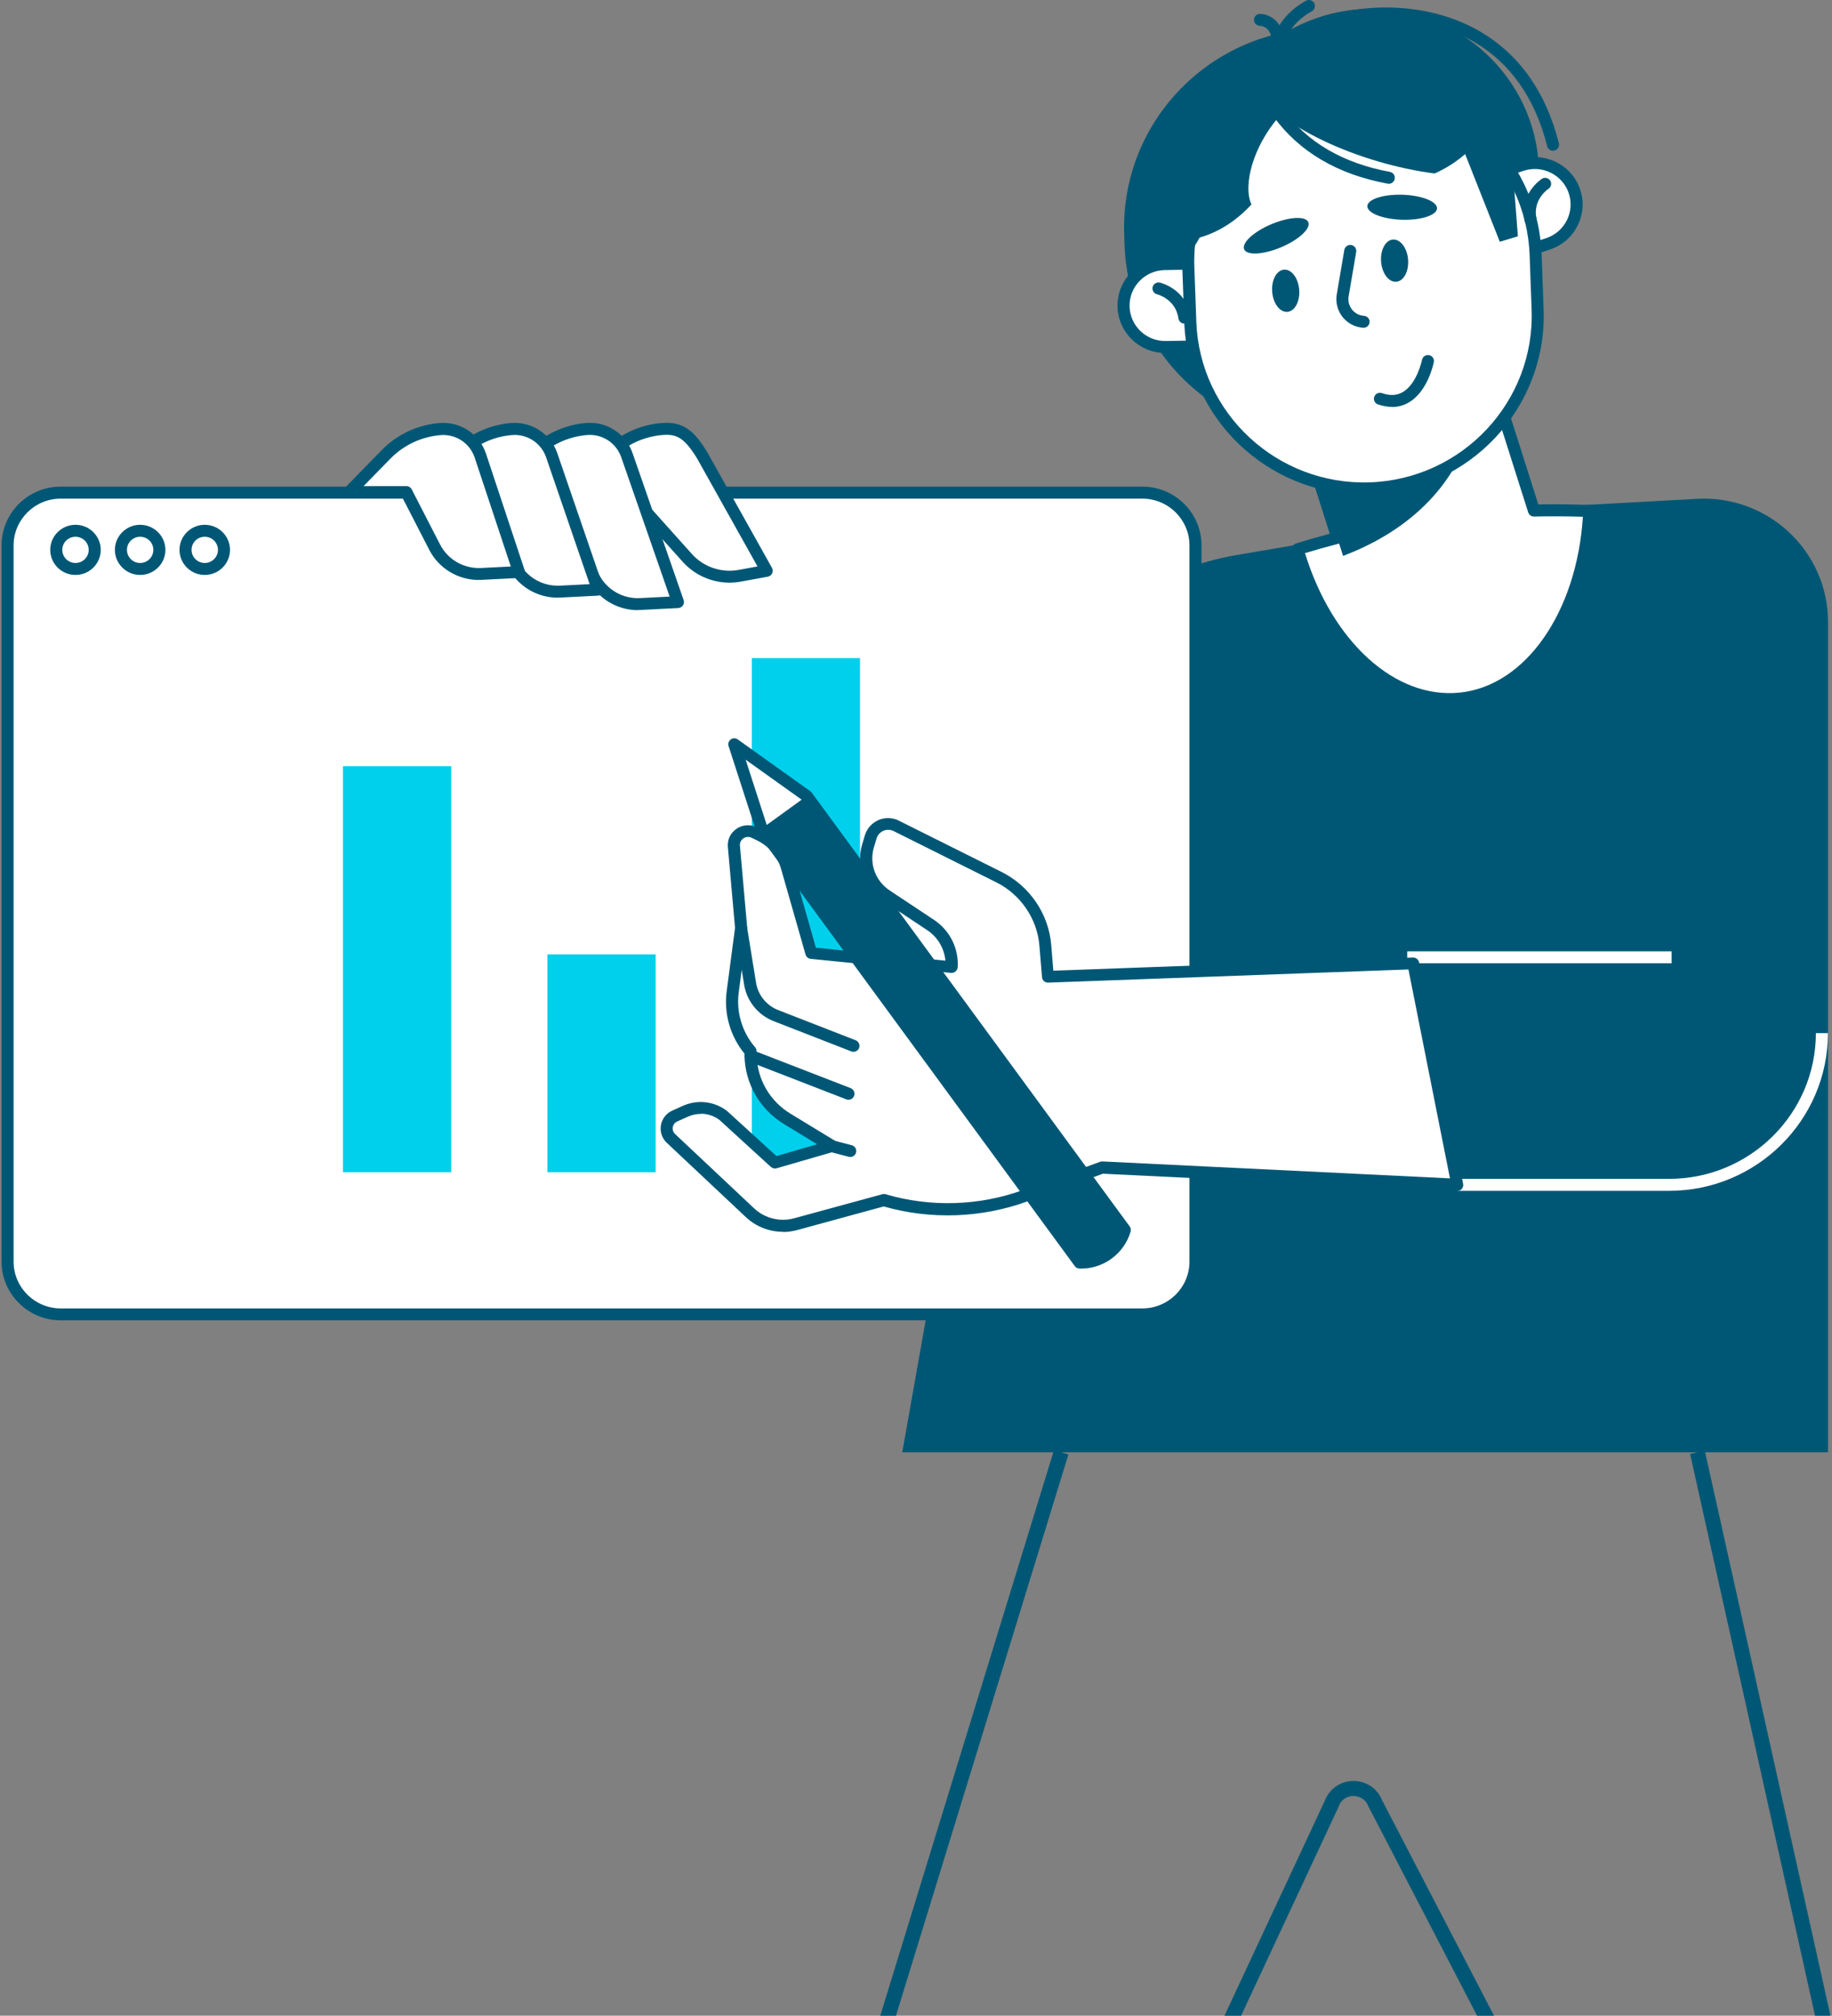<svg width="591" height="650" viewBox="0 0 591 650" fill="none" xmlns="http://www.w3.org/2000/svg">
<rect x="0" y="0" width="591" height="650" fill="#808080" stroke="none"/>
<g clip-path="url(#clip0_4081_12594)">
<path d="M333.718 227.822L340.192 217.728C353.353 197.175 374.659 183.107 398.842 178.996L484.999 164.29L547.401 160.855C570.379 159.581 589.722 177.742 589.722 200.591V468.322H291.067L333.738 227.822H333.718Z" fill="#005775"/>
<path d="M368.516 158.867H19.59C10.121 158.867 2.444 166.488 2.444 175.889V406.817C2.444 416.218 10.121 423.839 19.59 423.839H368.516C377.986 423.839 385.662 416.218 385.662 406.817V175.889C385.662 166.488 377.986 158.867 368.516 158.867Z" fill="white"/>
<path d="M368.516 425.768H19.59C9.073 425.768 0.5 417.277 0.5 406.817V175.869C0.5 165.429 9.054 156.918 19.59 156.918H368.516C379.033 156.918 387.606 165.409 387.606 175.869V406.817C387.606 417.258 379.053 425.768 368.516 425.768ZM19.59 160.797C11.211 160.797 4.388 167.571 4.388 175.889V406.836C4.388 415.154 11.211 421.928 19.59 421.928H368.516C376.895 421.928 383.718 415.154 383.718 406.836V175.889C383.718 167.571 376.895 160.797 368.516 160.797H19.59Z" fill="#005775"/>
<path d="M24.352 185.403C19.862 185.403 16.207 181.775 16.207 177.317C16.207 172.859 19.862 169.23 24.352 169.23C28.843 169.23 32.498 172.859 32.498 177.317C32.498 181.775 28.843 185.403 24.352 185.403ZM24.352 173.09C22 173.09 20.095 174.981 20.095 177.317C20.095 179.652 22 181.543 24.352 181.543C26.705 181.543 28.61 179.652 28.61 177.317C28.61 174.981 26.705 173.09 24.352 173.09Z" fill="#005775"/>
<path d="M45.212 185.403C40.721 185.403 37.066 181.775 37.066 177.317C37.066 172.859 40.721 169.23 45.212 169.23C49.702 169.23 53.357 172.859 53.357 177.317C53.357 181.775 49.702 185.403 45.212 185.403ZM45.212 173.09C42.859 173.09 40.954 174.981 40.954 177.317C40.954 179.652 42.859 181.543 45.212 181.543C47.564 181.543 49.469 179.652 49.469 177.317C49.469 174.981 47.564 173.09 45.212 173.09Z" fill="#005775"/>
<path d="M66.052 185.403C61.561 185.403 57.906 181.775 57.906 177.317C57.906 172.859 61.561 169.23 66.052 169.23C70.542 169.23 74.197 172.859 74.197 177.317C74.197 181.775 70.542 185.403 66.052 185.403ZM66.052 173.09C63.699 173.09 61.794 174.981 61.794 177.317C61.794 179.652 63.699 181.543 66.052 181.543C68.404 181.543 70.309 179.652 70.309 177.317C70.309 174.981 68.404 173.09 66.052 173.09Z" fill="#005775"/>
<path d="M431.423 173.475L420.012 137.56L480.256 118.725L494.836 164.656C500.843 164.52 506.791 164.578 512.682 164.791C511.263 197.058 494.369 222.86 471.158 225.273C448.55 227.627 427.224 207.074 418.593 177.142C422.792 175.81 427.088 174.614 431.423 173.475Z" fill="white"/>
<path d="M467.659 227.377C445.905 227.377 425.319 207.538 416.726 177.663C416.435 176.66 416.998 175.618 418.009 175.29C421.295 174.247 424.891 173.205 428.973 172.125L418.184 138.12C417.854 137.097 418.437 136.017 419.448 135.708L479.692 116.872C480.722 116.544 481.811 117.123 482.122 118.127L496.255 162.668C501.717 162.572 507.258 162.63 512.759 162.842C513.284 162.861 513.77 163.093 514.12 163.459C514.47 163.845 514.645 164.347 514.625 164.849C513.148 198.506 494.952 224.714 471.352 227.165C470.127 227.3 468.883 227.357 467.659 227.357V227.377ZM421.003 178.416C429.867 207.113 450.221 225.505 470.944 223.343C492.153 221.143 508.657 197.425 510.64 166.644C505.372 166.47 500.084 166.451 494.894 166.567C493.961 166.586 493.261 166.026 492.989 165.216L478.992 121.118L422.461 138.796L433.269 172.877C433.425 173.379 433.367 173.919 433.114 174.383C432.861 174.846 432.414 175.174 431.909 175.309C427.846 176.37 424.249 177.374 420.983 178.377L421.003 178.416Z" fill="#005775"/>
<path d="M433.27 179.265L420.031 137.561L458.289 125.596L475.027 136.036C470.575 154.988 455.995 170.697 433.25 179.265H433.27Z" fill="#005775"/>
<path d="M429.712 140.919C394.021 142.173 364.045 114.479 362.781 79.047L362.664 75.631C361.401 40.199 389.297 10.44 424.989 9.186C460.68 7.931 490.656 35.625 491.92 71.057L492.037 74.473C493.3 109.906 465.404 139.664 429.712 140.919Z" fill="#005775"/>
<path d="M444.836 120.945C415.054 122.006 390.035 98.886 388.966 69.301L388.577 58.34C387.508 28.774 410.797 3.936 440.598 2.875C470.38 1.814 495.399 24.933 496.469 54.518L496.857 65.48C497.927 95.046 474.638 119.883 444.836 120.945Z" fill="#005775"/>
<path d="M500.998 48.613C500.123 48.613 499.326 48.034 499.113 47.146C495.244 31.785 487.351 20.476 475.629 13.567C463.265 6.272 446.586 4.303 431.034 8.317C430.004 8.588 428.935 7.97 428.663 6.928C428.39 5.905 429.012 4.844 430.062 4.573C446.586 0.308 464.374 2.431 477.612 10.247C490.248 17.697 498.763 29.797 502.884 46.201C503.137 47.243 502.515 48.285 501.465 48.536C501.309 48.575 501.154 48.594 500.998 48.594V48.613Z" fill="#005775"/>
<path d="M487.896 82.482L499.443 78.623C506.5 76.268 510.291 68.684 507.919 61.678C505.547 54.673 497.908 50.91 490.851 53.264L479.304 57.124C472.247 59.478 468.456 67.063 470.828 74.068C473.2 81.074 480.839 84.837 487.896 82.482Z" fill="white"/>
<path d="M483.6 85.107C481.247 85.107 478.915 84.566 476.757 83.505C473.063 81.691 470.322 78.545 469 74.686C467.678 70.806 467.97 66.657 469.797 63.01C471.625 59.343 474.793 56.622 478.681 55.31L490.229 51.45C498.277 48.767 507.044 53.071 509.746 61.08C512.448 69.07 508.113 77.773 500.046 80.456L488.498 84.316C486.885 84.856 485.213 85.126 483.561 85.126L483.6 85.107ZM495.147 54.499C493.922 54.499 492.697 54.692 491.473 55.097L479.925 58.957C477.01 59.941 474.638 61.968 473.277 64.708C471.916 67.448 471.702 70.555 472.674 73.45C473.646 76.345 475.707 78.7 478.468 80.05C481.228 81.401 484.358 81.614 487.274 80.649L498.821 76.789C504.847 74.782 508.094 68.278 506.072 62.296C504.459 57.529 499.949 54.499 495.147 54.499Z" fill="#005775"/>
<path d="M388.325 111.7L376.136 111.913C368.691 112.048 362.567 106.162 362.431 98.77C362.295 91.379 368.224 85.3 375.67 85.165L387.858 84.953C395.304 84.817 401.427 90.704 401.563 98.095C401.7 105.486 395.77 111.565 388.325 111.7Z" fill="white"/>
<path d="M375.922 113.843C367.544 113.843 360.662 107.146 360.507 98.809C360.351 90.376 367.155 83.389 375.65 83.254L387.839 83.042C387.839 83.042 388.014 83.042 388.111 83.042C396.49 83.042 403.371 89.739 403.527 98.076C403.682 106.509 396.879 113.495 388.383 113.63L376.194 113.843C376.194 113.843 376.02 113.843 375.922 113.843ZM388.111 86.882C388.111 86.882 387.975 86.882 387.917 86.882L375.728 87.095C369.371 87.21 364.297 92.421 364.394 98.732C364.453 101.781 365.697 104.637 367.913 106.76C370.129 108.883 373.045 110.022 376.117 109.964L388.306 109.751C394.662 109.636 399.736 104.425 399.639 98.114C399.522 91.881 394.39 86.863 388.111 86.863V86.882Z" fill="#005775"/>
<path d="M441.998 157.477C411.05 158.577 385.078 134.57 383.97 103.846L383.329 86.188C382.221 55.464 406.404 29.681 437.352 28.581C468.3 27.481 494.272 51.489 495.38 82.212L496.022 99.871C497.13 130.594 472.946 156.377 441.998 157.477Z" fill="white"/>
<path d="M439.976 159.446C408.931 159.446 383.154 134.955 382.046 103.923L381.404 86.265C380.257 54.538 405.335 27.809 437.294 26.67C469.292 25.532 496.177 50.427 497.324 82.154L497.965 99.812C499.112 131.54 474.035 158.268 442.076 159.407C441.376 159.426 440.676 159.446 439.976 159.446ZM441.94 155.547C471.761 154.486 495.147 129.552 494.097 99.948L493.455 82.289C492.386 52.685 467.27 29.469 437.449 30.511C407.628 31.572 384.242 56.506 385.292 86.11L385.934 103.769C387.003 133.373 412.119 156.589 441.94 155.547Z" fill="#005775"/>
<path d="M380.529 84.548V84.644C389.938 77.832 396.256 55.021 395.284 28.157V28.061C385.875 34.873 379.557 57.684 380.529 84.548Z" fill="#005775"/>
<path d="M493.747 72.852C492.833 72.852 492.036 72.216 491.842 71.308C490.034 62.528 497.11 57.857 497.402 57.664C498.296 57.085 499.501 57.336 500.085 58.224C500.668 59.112 500.415 60.308 499.521 60.887C499.288 61.041 494.389 64.38 495.652 70.517C495.866 71.559 495.186 72.582 494.136 72.794C494 72.814 493.883 72.833 493.747 72.833V72.852Z" fill="#005775"/>
<path d="M382.085 104.348C381.132 104.348 380.297 103.653 380.161 102.689C379.266 96.455 373.493 94.969 373.259 94.892C372.229 94.641 371.588 93.599 371.84 92.557C372.093 91.534 373.143 90.897 374.173 91.129C374.523 91.206 382.746 93.251 384.029 102.129C384.185 103.19 383.446 104.155 382.377 104.31C382.279 104.31 382.182 104.329 382.104 104.329L382.085 104.348Z" fill="#005775"/>
<path d="M422.053 71.637C422.928 73.682 419.021 77.31 413.306 79.723C407.59 82.135 402.244 82.444 401.369 80.398C400.495 78.353 404.402 74.724 410.117 72.312C415.833 69.9 421.179 69.591 422.053 71.637Z" fill="#005775"/>
<path d="M463.577 67.198C463.499 69.417 458.406 71.058 452.205 70.865C446.003 70.652 441.027 68.684 441.104 66.464C441.182 64.245 446.275 62.605 452.477 62.798C458.678 63.01 463.655 64.978 463.577 67.198Z" fill="#005775"/>
<path d="M439.899 105.699C439.899 105.699 439.802 105.699 439.763 105.699C437.158 105.525 434.728 104.251 433.095 102.206C431.481 100.16 430.801 97.535 431.229 94.969L433.678 80.591C433.853 79.549 434.864 78.835 435.914 79.008C436.963 79.182 437.683 80.186 437.508 81.228L435.058 95.605C434.806 97.111 435.194 98.616 436.147 99.812C437.099 101.009 438.48 101.742 440.015 101.839C441.085 101.916 441.901 102.823 441.823 103.904C441.746 104.927 440.89 105.699 439.879 105.699H439.899Z" fill="#005775"/>
<path d="M449.055 131.212C447.616 131.212 446.1 130.941 444.525 130.401C443.515 130.054 442.97 128.954 443.34 127.95C443.69 126.947 444.798 126.406 445.808 126.773C448.375 127.661 450.552 127.564 452.457 126.483C457.161 123.801 458.717 116.12 458.736 116.043C458.95 115.001 459.961 114.325 461.01 114.518C462.06 114.711 462.76 115.734 462.546 116.776C462.468 117.162 460.641 126.252 454.401 129.822C452.749 130.768 450.96 131.25 449.055 131.25V131.212Z" fill="#005775"/>
<path d="M455.062 16.596C466.182 19.877 475.96 24.374 483.211 29.218C483.036 31.225 482.667 33.213 482.083 35.181C479.284 44.541 472.208 51.72 462.818 55.947C457.025 55.194 450.824 53.901 444.467 52.029C418.787 44.464 400.358 30.395 403.274 20.611C406.19 10.826 429.382 9.031 455.062 16.577V16.596Z" fill="#005775"/>
<path d="M377.38 48.826C370.848 58.359 369.41 68.665 371.82 77.021C373.784 77.465 375.825 77.735 377.886 77.774C387.703 78.005 396.762 73.509 403.702 65.944C400.902 59.768 404.207 47.243 412.605 37.633C430.159 17.562 396.976 20.186 377.361 48.806L377.38 48.826Z" fill="#005775"/>
<path d="M454.246 83.717C454.537 87.481 452.846 90.665 450.435 90.858C448.025 91.051 445.828 88.156 445.537 84.393C445.245 80.63 446.936 77.445 449.347 77.252C451.757 77.059 453.954 79.954 454.246 83.717Z" fill="#005775"/>
<path d="M419.118 93.425C419.409 97.189 417.718 100.373 415.308 100.566C412.897 100.759 410.7 97.864 410.409 94.101C410.117 90.338 411.808 87.153 414.219 86.96C416.629 86.767 418.826 89.662 419.118 93.425Z" fill="#005775"/>
<path d="M412.897 17.793C411.906 17.793 411.07 17.041 410.973 16.056C409.981 6.079 420.907 0.444 421.373 0.212C422.326 -0.27 423.492 0.116 423.978 1.061C424.464 2.007 424.095 3.165 423.142 3.667C423.045 3.705 414.103 8.356 414.841 15.69C414.938 16.751 414.161 17.697 413.092 17.793C413.033 17.793 412.956 17.793 412.897 17.793Z" fill="#005775"/>
<path d="M412.022 13.49C411.108 13.49 410.311 12.853 410.117 11.946C409.436 8.588 406.948 8.357 406.443 8.337C405.373 8.299 404.518 7.43 404.537 6.388C404.537 5.327 405.393 4.478 406.462 4.478C408.581 4.478 412.838 5.886 413.907 11.194C414.121 12.236 413.441 13.258 412.391 13.471C412.255 13.49 412.138 13.509 412.002 13.509L412.022 13.49Z" fill="#005775"/>
<path d="M448.025 59.266C447.908 59.266 447.792 59.266 447.675 59.228C431.54 56.256 419.176 48.98 410.875 37.652C410.253 36.783 410.448 35.587 411.303 34.95C412.178 34.332 413.383 34.525 414.025 35.374C421.703 45.892 433.27 52.647 448.375 55.426C449.425 55.619 450.124 56.622 449.93 57.684C449.755 58.61 448.939 59.266 448.025 59.266Z" fill="#005775"/>
<path d="M486.904 40.18L489.665 76.191L483.833 77.967L467.62 36.957L486.904 40.18Z" fill="#005775"/>
<path d="M202.695 158.694H184.246L196.143 146.517C200.731 141.808 206.894 138.913 213.464 138.353C219.316 137.851 222.329 139.936 226.586 146.96L247.367 184.072L238.6 185.674C232.34 186.812 225.945 184.632 221.726 179.923L202.695 158.694Z" fill="white"/>
<path d="M235.353 187.893C229.657 187.893 224.117 185.48 220.268 181.196L201.819 160.624H184.246C183.468 160.624 182.768 160.161 182.457 159.446C182.146 158.732 182.302 157.903 182.846 157.343L194.743 145.165C199.662 140.128 206.252 137.021 213.289 136.423C220.657 135.786 224.098 139.144 228.238 145.957L249.039 183.126C249.35 183.666 249.369 184.323 249.097 184.882C248.825 185.442 248.3 185.847 247.698 185.963L238.93 187.565C237.744 187.777 236.539 187.893 235.334 187.893H235.353ZM188.853 156.764H202.714C203.277 156.764 203.802 156.996 204.172 157.42L223.203 178.649C226.955 182.837 232.729 184.805 238.269 183.782L244.373 182.663L224.914 147.906C220.657 140.9 218.091 139.916 213.658 140.283C207.554 140.804 201.839 143.486 197.562 147.867L188.853 156.764Z" fill="#005775"/>
<path d="M178.434 158.694H159.985L171.883 146.517C176.47 141.808 182.633 138.913 189.203 138.354C195.055 137.852 200.479 141.422 202.325 146.961L218.733 194.185L206.583 194.802C200.304 195.13 194.394 191.753 191.536 186.176L178.434 158.694Z" fill="white"/>
<path d="M205.766 196.751C199.059 196.751 192.877 193.027 189.806 187.044L177.189 160.605H159.966C159.188 160.605 158.488 160.142 158.177 159.428C157.866 158.714 158.022 157.884 158.566 157.324L170.463 145.147C175.381 140.11 181.971 137.002 189.009 136.404C195.793 135.825 202.014 139.897 204.133 146.324L220.54 193.509C220.735 194.088 220.657 194.706 220.307 195.227C219.957 195.748 219.413 196.037 218.791 196.076L206.641 196.693C206.33 196.693 206.038 196.713 205.727 196.713L205.766 196.751ZM164.573 156.764H178.433C179.192 156.764 179.872 157.189 180.183 157.864L193.285 185.346C195.774 190.17 200.925 193.162 206.466 192.872L216.03 192.39L200.459 147.597C198.884 142.869 194.316 139.859 189.339 140.283C183.235 140.804 177.52 143.487 173.243 147.868L164.553 156.764H164.573Z" fill="#005775"/>
<path d="M154.154 158.693H135.705L147.602 146.516C152.19 141.807 158.353 138.912 164.923 138.353C170.775 137.851 176.198 141.421 178.045 146.96L192.878 190.17L180.728 190.787C174.449 191.115 168.539 187.738 165.681 182.161L154.154 158.693Z" fill="white"/>
<path d="M179.911 192.736C173.224 192.736 167.022 189.012 163.951 183.048L152.928 160.623H135.685C134.908 160.623 134.208 160.16 133.897 159.446C133.586 158.732 133.741 157.902 134.286 157.343L146.183 145.165C151.101 140.128 157.691 137.021 164.728 136.423C171.513 135.844 177.734 139.916 179.853 146.342L194.685 189.533C194.88 190.112 194.802 190.729 194.452 191.231C194.102 191.733 193.558 192.042 192.936 192.08L180.786 192.698C180.475 192.698 180.183 192.717 179.872 192.717L179.911 192.736ZM140.293 156.764H154.153C154.892 156.764 155.572 157.188 155.903 157.844L167.431 181.312C169.919 186.156 175.09 189.128 180.63 188.857L190.214 188.375L176.217 147.597C174.643 142.869 170.074 139.858 165.098 140.302C158.994 140.823 153.278 143.505 149.002 147.886L140.293 156.783V156.764Z" fill="#005775"/>
<path d="M131.098 158.693H112.649L124.547 146.516C129.134 141.807 135.297 138.912 141.868 138.353C147.719 137.851 153.143 141.421 154.989 146.96L167.431 184.457L155.281 185.075C149.002 185.403 143.092 182.026 140.235 176.448L131.098 158.693Z" fill="white"/>
<path d="M154.445 187.024C147.757 187.024 141.556 183.299 138.485 177.317L129.892 160.623H112.63C111.852 160.623 111.152 160.16 110.841 159.446C110.53 158.732 110.686 157.902 111.23 157.343L123.127 145.165C128.045 140.128 134.636 137.021 141.673 136.423C148.477 135.844 154.678 139.916 156.797 146.342L169.239 183.84C169.433 184.419 169.336 185.036 169.005 185.538C168.655 186.04 168.111 186.349 167.508 186.368L155.358 186.985C155.047 186.985 154.756 187.005 154.445 187.005V187.024ZM117.237 156.764H131.097C131.836 156.764 132.497 157.169 132.828 157.825L141.964 175.58C144.472 180.462 149.624 183.434 155.183 183.164L164.787 182.682L153.142 147.597C151.587 142.888 146.999 139.877 142.042 140.321C135.938 140.842 130.223 143.525 125.946 147.906L117.237 156.802V156.764Z" fill="#005775"/>
<path d="M539.256 306.772H453.974V310.632H539.256V306.772Z" fill="white"/>
<path d="M538.46 384.005H470.109V380.146H538.46C564.568 380.146 585.796 359.071 585.796 333.153H589.684C589.684 361.194 566.706 384.005 538.46 384.005Z" fill="white"/>
<path d="M145.56 247.081H110.646V378.004H145.56V247.081Z" fill="#00D0EC"/>
<path d="M211.5 307.757H176.586V378.004H211.5V307.757Z" fill="#00D0EC"/>
<path d="M277.44 212.209H242.526V377.985H277.44V212.209Z" fill="#00D0EC"/>
<path d="M236.753 272.941L239.086 299.245L236.364 319.914C235.47 326.688 237.472 333.52 241.866 338.769L242.099 339.039L242.138 340.448C242.332 348.785 246.765 356.447 253.918 360.808L268.362 369.608L249.972 374.935L233.409 359.805C229.891 357.083 225.128 356.524 221.065 358.357L217.682 359.882C214.805 361.175 214.164 364.957 216.458 367.119L241.963 391.088C245.89 394.774 251.469 396.163 256.679 394.735L285.139 386.977C300.146 391.416 316.184 390.895 330.881 385.51L355.531 376.479L470.129 382.056L455.938 310.651L338.074 314.954L337.238 304.823C336.46 295.405 330.803 287.087 322.288 282.841L289.143 266.302C285.897 264.681 281.951 266.36 280.92 269.834L280.065 272.671C278.257 278.731 280.609 285.234 285.897 288.747L300.263 298.28C304.754 301.272 307.32 306.386 307.009 311.751V311.828L261.733 307.293L253.841 279.676C252.538 275.141 249.35 271.359 245.073 269.294L243.285 268.425C240.097 266.881 236.442 269.39 236.753 272.883V272.941Z" fill="white"/>
<path d="M252.616 397.225C248.203 397.225 243.868 395.565 240.622 392.497L215.117 368.528C213.561 367.081 212.862 364.958 213.211 362.873C213.561 360.789 214.922 359.014 216.866 358.145L220.249 356.621C224.992 354.478 230.493 355.115 234.595 358.3L250.478 372.793L263.6 368.991L252.888 362.468C245.132 357.74 240.388 349.538 240.175 340.506V339.773C235.567 334.157 233.487 326.862 234.42 319.683L237.122 299.226L234.809 273.134C234.595 270.78 235.645 268.599 237.589 267.268C239.533 265.936 241.982 265.743 244.121 266.785L245.909 267.654C250.672 269.95 254.249 274.196 255.688 279.252L263.211 305.614L304.987 309.783C304.618 305.807 302.479 302.179 299.136 299.96L284.77 290.426C278.743 286.412 276.08 279.098 278.16 272.189L279.015 269.352C279.676 267.152 281.27 265.376 283.389 264.45C285.508 263.543 287.919 263.601 289.979 264.643L323.124 281.182C332.164 285.698 338.307 294.71 339.123 304.726L339.804 313.025L455.821 308.779C456.754 308.76 457.609 309.397 457.804 310.342L471.995 381.748C472.112 382.327 471.956 382.925 471.567 383.388C471.178 383.832 470.595 384.083 469.993 384.044L355.783 378.486L331.503 387.383C316.69 392.806 300.224 393.385 285.081 389.042L257.146 396.665C255.649 397.071 254.113 397.283 252.577 397.283L252.616 397.225ZM226.061 359.207C224.642 359.207 223.204 359.496 221.862 360.114L218.48 361.638C217.702 361.986 217.177 362.661 217.041 363.491C216.905 364.321 217.177 365.131 217.799 365.71L243.304 389.679C246.706 392.883 251.644 394.099 256.174 392.864L284.634 385.106C284.983 385.009 285.353 385.009 285.703 385.106C300.205 389.39 316.009 388.888 330.22 383.677L354.87 374.646C355.122 374.549 355.375 374.511 355.647 374.53L467.757 379.991L454.363 312.62L338.151 316.865C337.121 316.923 336.227 316.132 336.149 315.09L335.313 304.958C334.594 296.274 329.267 288.458 321.433 284.54L288.288 268.001C287.258 267.48 286.053 267.441 284.983 267.904C283.914 268.368 283.117 269.255 282.787 270.355L281.931 273.192C280.357 278.461 282.378 284.057 286.986 287.126L301.352 296.66C306.406 300.018 309.303 305.826 308.953 311.848C308.914 312.369 308.681 312.909 308.272 313.237C307.864 313.584 307.339 313.797 306.814 313.739L261.539 309.204C260.742 309.126 260.081 308.567 259.867 307.814L251.975 280.198C250.828 276.184 248.009 272.845 244.237 271.012L242.449 270.143C241.594 269.738 240.622 269.796 239.825 270.336C239.047 270.876 238.619 271.745 238.697 272.691L241.03 298.995C241.03 299.13 241.03 299.284 241.03 299.419L238.308 320.088C237.492 326.302 239.339 332.632 243.382 337.457L243.615 337.727C243.888 338.055 244.063 338.48 244.063 338.924L244.101 340.333C244.276 348.052 248.339 355.057 254.949 359.091L269.412 367.891C270.073 368.296 270.423 369.03 270.326 369.802C270.229 370.554 269.684 371.191 268.946 371.403L250.555 376.73C249.894 376.923 249.195 376.749 248.689 376.305L232.126 361.175C230.416 359.843 228.277 359.149 226.1 359.149L226.061 359.207Z" fill="#005775"/>
<path d="M275.303 339.175C275.07 339.175 274.817 339.137 274.603 339.04L249.584 329.294C244.568 327.345 240.914 322.848 240.058 317.561L237.142 299.555C236.967 298.493 237.687 297.509 238.756 297.336C239.806 297.162 240.817 297.876 240.992 298.937L243.907 316.943C244.549 320.88 247.271 324.238 251.003 325.705L276.022 335.451C277.014 335.837 277.519 336.956 277.13 337.959C276.839 338.712 276.1 339.175 275.322 339.175H275.303Z" fill="#005775"/>
<path d="M273.689 354.633C273.456 354.633 273.223 354.595 272.989 354.498L241.4 342.263C240.408 341.877 239.903 340.757 240.291 339.754C240.68 338.77 241.808 338.268 242.819 338.654L274.408 350.889C275.4 351.275 275.905 352.394 275.517 353.398C275.225 354.17 274.486 354.633 273.709 354.633H273.689Z" fill="#005775"/>
<path d="M274.273 373.083C274.117 373.083 273.942 373.064 273.787 373.025L267.877 371.482C266.846 371.211 266.224 370.15 266.497 369.127C266.769 368.104 267.838 367.487 268.868 367.757L274.778 369.301C275.808 369.571 276.43 370.632 276.158 371.655C275.925 372.524 275.147 373.103 274.273 373.103V373.083Z" fill="#005775"/>
<path d="M348.3 407.145L245.696 267.21L236.89 239.999L260.256 256.673L362.86 396.608C360.974 402.996 354.987 407.319 348.28 407.145H348.3Z" fill="white"/>
<path d="M348.299 407.145L245.695 267.21L260.275 256.673L362.879 396.608C360.993 402.996 355.006 407.319 348.299 407.145Z" fill="#005775"/>
<path d="M348.707 409.075C348.552 409.075 348.396 409.075 348.241 409.075C347.638 409.075 347.074 408.766 346.724 408.284L244.121 268.349C244.004 268.175 243.907 268.001 243.848 267.808L235.042 240.597C234.789 239.806 235.062 238.938 235.742 238.455C236.422 237.973 237.336 237.953 238.016 238.455L261.383 255.129C261.558 255.245 261.694 255.399 261.83 255.554L364.434 395.489C364.784 395.971 364.9 396.589 364.726 397.168C362.645 404.25 356.094 409.094 348.707 409.094V409.075ZM247.445 266.322L349.271 405.215C354.403 404.984 358.913 401.742 360.701 396.955L258.875 258.063L240.544 244.978L247.445 266.322Z" fill="#005775"/>
<path d="M344.664 469.016L289.046 650H283.973L340.018 467.607L344.664 469.016Z" fill="#005775"/>
<path d="M590.5 650H585.523L545.225 468.843L549.968 467.801L590.5 650Z" fill="#005775"/>
<path d="M481.967 650H476.505L441.357 582.358C440.444 579.965 438.286 579.212 436.614 579.135C434.923 579.155 432.784 580.023 431.91 582.435L431.832 582.628L400.378 650H395.013L427.38 580.679C428.838 576.858 432.434 574.349 436.575 574.311H436.653C440.735 574.311 444.332 576.723 445.848 580.505L481.967 650Z" fill="#005775"/>
</g>
<defs>
<clipPath id="clip0_4081_12594">
<rect width="590" height="650" fill="white" transform="translate(0.5)"/>
</clipPath>
</defs>
</svg>
